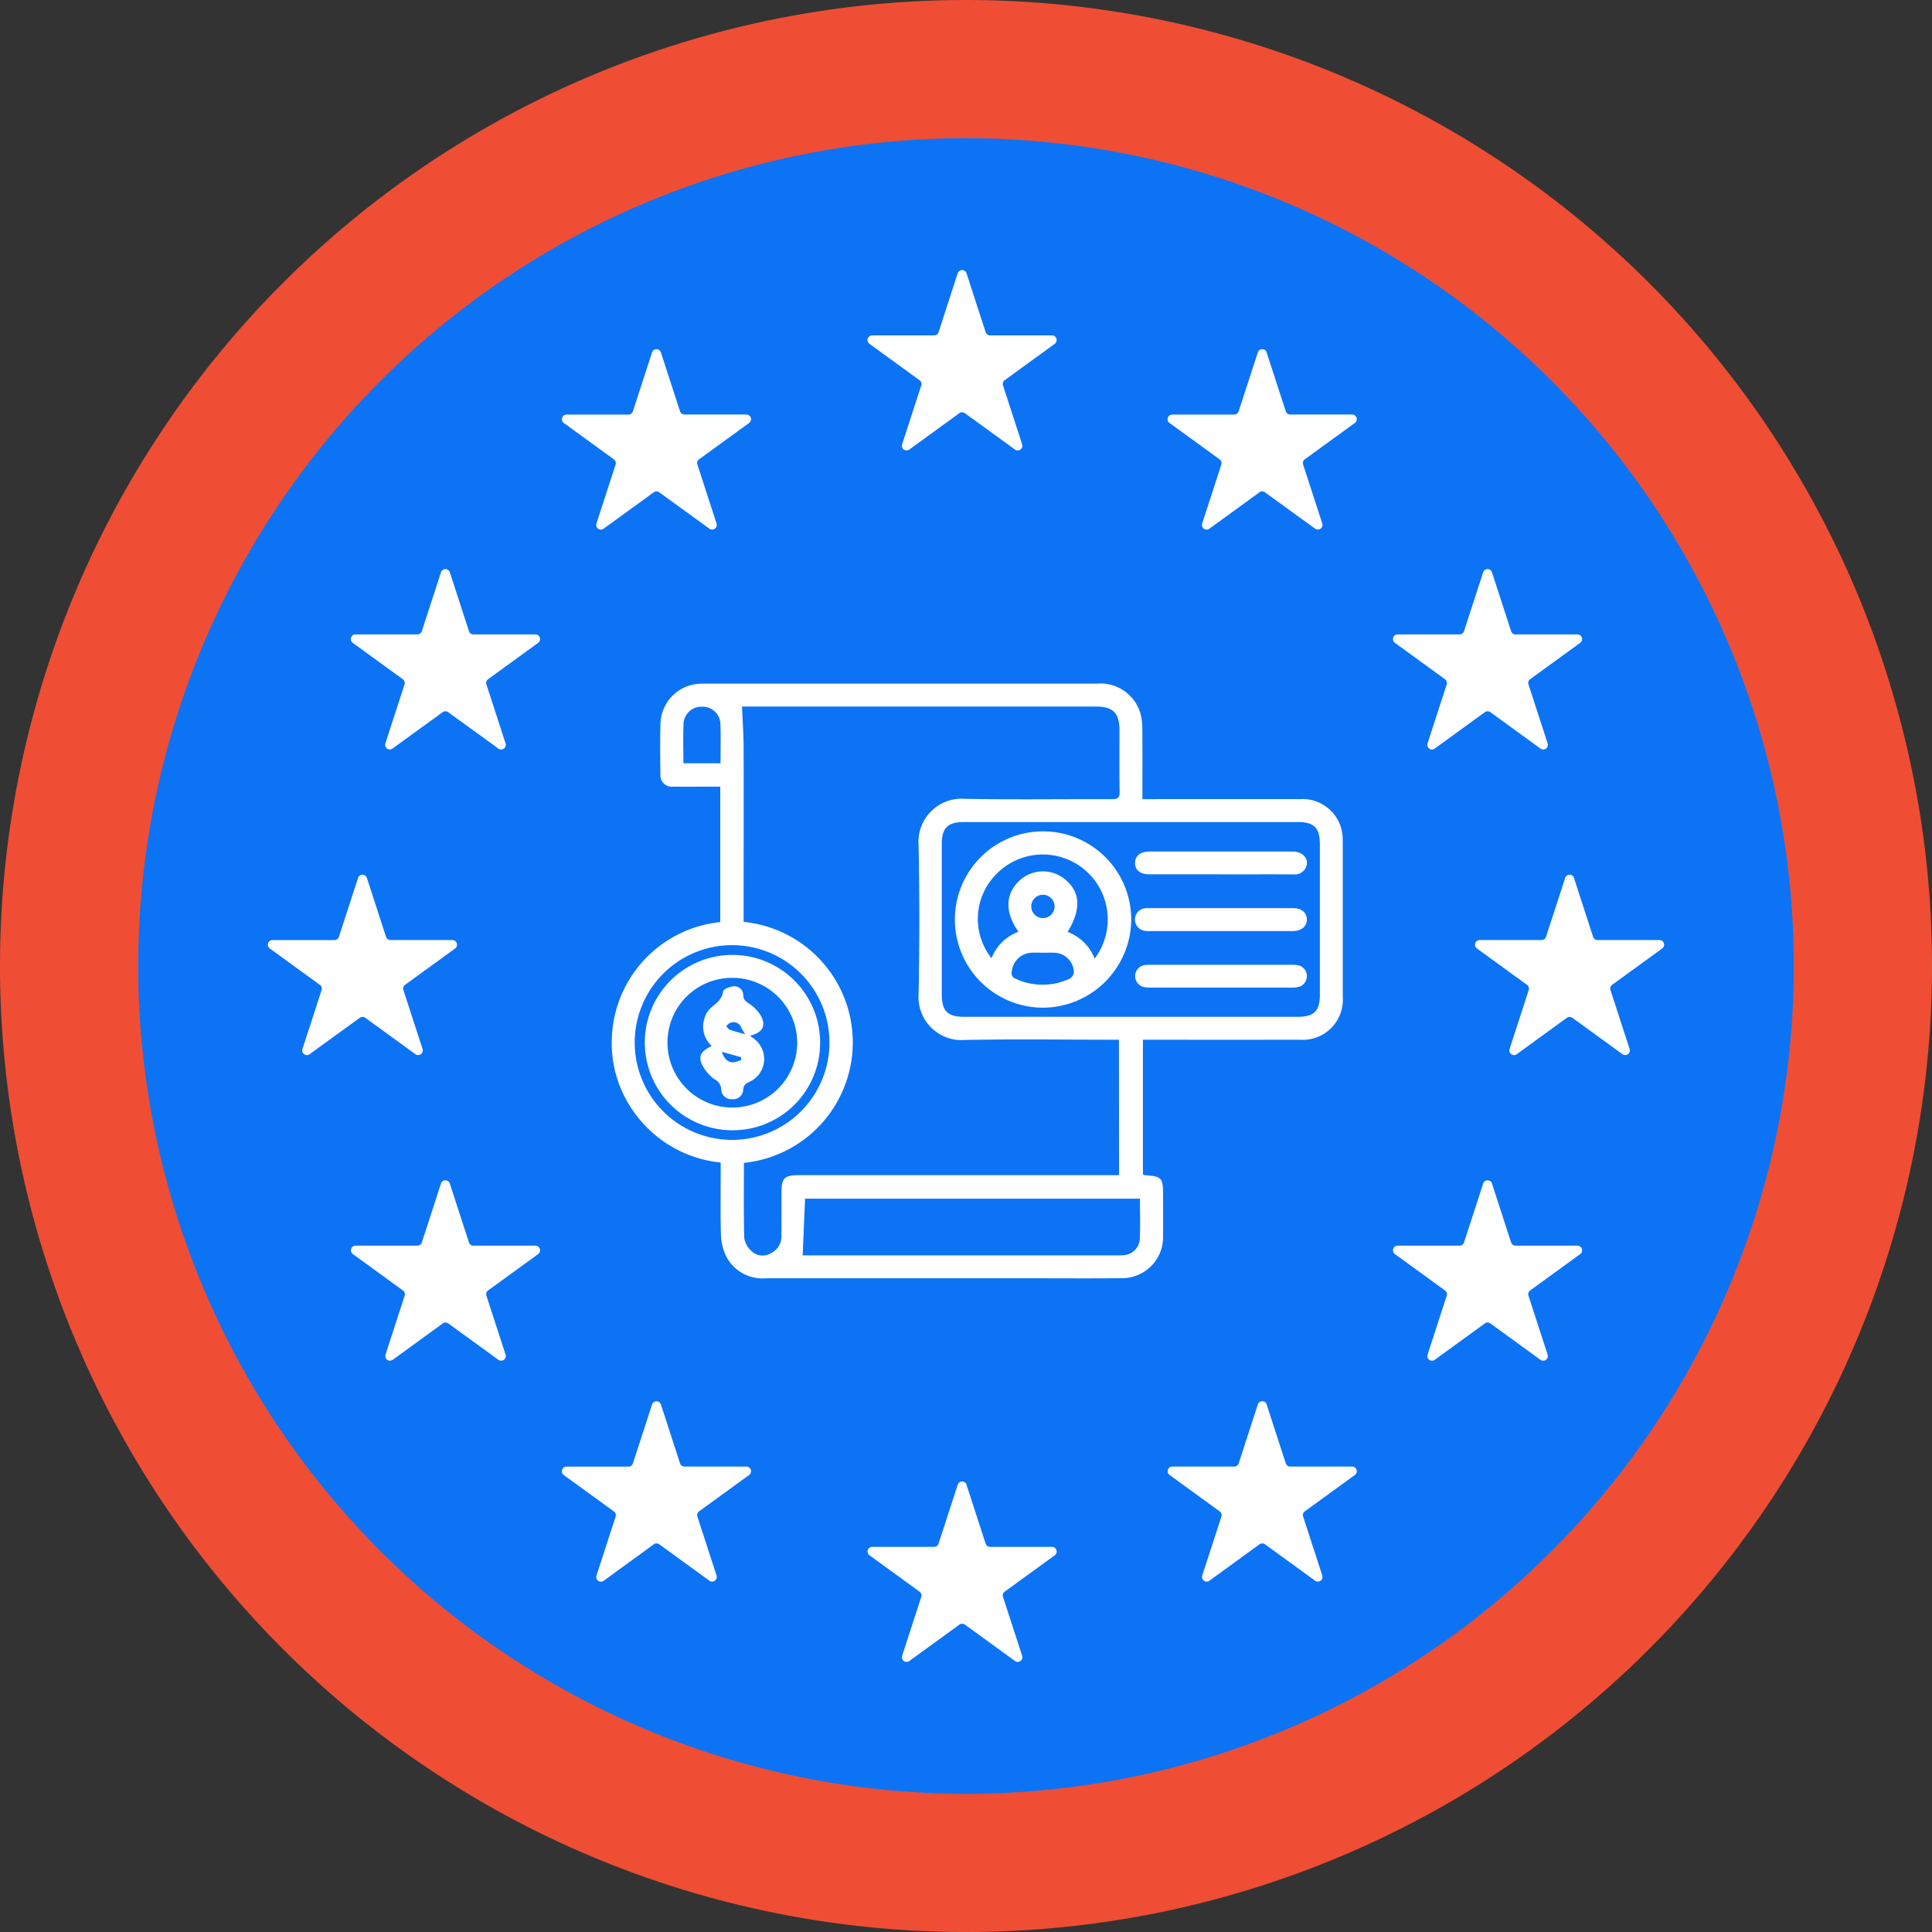 <?xml version="1.0" encoding="UTF-8"?>
<svg xmlns="http://www.w3.org/2000/svg" xmlns:xlink="http://www.w3.org/1999/xlink" id="Grupo_2165" data-name="Grupo 2165" width="120" height="120" viewBox="0 0 120 120">
  <rect x="0" y="0" width="120" height="120" fill="#333333" stroke="none"/>
  <defs>
    <clipPath id="clip-path">
      <rect id="Rectángulo_674" data-name="Rectángulo 674" width="120" height="120" fill="none"></rect>
    </clipPath>
  </defs>
  <g id="Grupo_2164" data-name="Grupo 2164" clip-path="url(#clip-path)">
    <path id="Trazado_6654" data-name="Trazado 6654" d="M120,60a60,60,0,1,0-60,60,60,60,0,0,0,60-60" transform="translate(0 0.001)" fill="#ef4e34"></path>
    <path id="Trazado_6655" data-name="Trazado 6655" d="M122.859,71.442a51.416,51.416,0,1,0-51.417,51.417,51.416,51.416,0,0,0,51.417-51.417" transform="translate(-11.442 -11.442)" fill="#0c73f5"></path>
    <path id="Trazado_6656" data-name="Trazado 6656" d="M131.855,39.332l1.189,3.66a.289.289,0,0,0,.274.2h3.849a.289.289,0,0,1,.17.522l-3.114,2.262a.288.288,0,0,0-.1.323l1.189,3.66a.289.289,0,0,1-.444.323L131.75,48.02a.29.29,0,0,0-.339,0L128.3,50.282a.289.289,0,0,1-.444-.323l1.189-3.66a.289.289,0,0,0-.105-.323l-3.114-2.262a.289.289,0,0,1,.17-.522h3.849a.289.289,0,0,0,.275-.2l1.189-3.66a.289.289,0,0,1,.549,0" transform="translate(-71.824 -22.359)" fill="#fff"></path>
    <path id="Trazado_6657" data-name="Trazado 6657" d="M131.855,214.884l1.189,3.66a.289.289,0,0,0,.274.2h3.849a.289.289,0,0,1,.17.522l-3.114,2.262a.288.288,0,0,0-.1.323l1.189,3.66a.289.289,0,0,1-.444.323l-3.114-2.262a.289.289,0,0,0-.339,0l-3.114,2.262a.289.289,0,0,1-.444-.323l1.189-3.66a.289.289,0,0,0-.105-.323l-3.114-2.262a.289.289,0,0,1,.17-.522h3.849a.289.289,0,0,0,.275-.2l1.189-3.66a.289.289,0,0,1,.549,0" transform="translate(-71.824 -122.665)" fill="#fff"></path>
    <path id="Trazado_6658" data-name="Trazado 6658" d="M175.345,50.8l1.189,3.66a.289.289,0,0,0,.274.2h3.849a.289.289,0,0,1,.17.522l-3.114,2.262a.288.288,0,0,0-.1.323l1.189,3.66a.289.289,0,0,1-.444.323L175.24,59.49a.29.29,0,0,0-.339,0l-3.114,2.262a.289.289,0,0,1-.444-.323l1.189-3.66a.289.289,0,0,0-.105-.323l-3.114-2.262a.289.289,0,0,1,.17-.522h3.849a.289.289,0,0,0,.275-.2L174.8,50.8a.289.289,0,0,1,.549,0" transform="translate(-96.673 -28.913)" fill="#fff"></path>
    <path id="Trazado_6659" data-name="Trazado 6659" d="M87.569,50.8l1.189,3.66a.289.289,0,0,0,.274.2h3.849a.289.289,0,0,1,.17.522l-3.114,2.262a.288.288,0,0,0-.1.323l1.189,3.66a.289.289,0,0,1-.444.323L87.464,59.49a.29.29,0,0,0-.339,0l-3.114,2.262a.289.289,0,0,1-.444-.323l1.189-3.66a.289.289,0,0,0-.105-.323l-3.114-2.262a.289.289,0,0,1,.17-.522h3.849a.289.289,0,0,0,.275-.2L87.02,50.8a.289.289,0,0,1,.549,0" transform="translate(-46.52 -28.913)" fill="#fff"></path>
    <path id="Trazado_6660" data-name="Trazado 6660" d="M56.983,82.662l1.189,3.66a.289.289,0,0,0,.274.2H62.3a.289.289,0,0,1,.17.522l-3.114,2.262a.288.288,0,0,0-.1.323l1.189,3.66a.288.288,0,0,1-.444.323L56.878,91.35a.29.29,0,0,0-.339,0l-3.114,2.262a.289.289,0,0,1-.444-.323l1.189-3.66a.289.289,0,0,0-.105-.323l-3.114-2.262a.289.289,0,0,1,.17-.522H54.97a.289.289,0,0,0,.275-.2l1.189-3.66a.289.289,0,0,1,.549,0" transform="translate(-29.044 -47.117)" fill="#fff"></path>
    <path id="Trazado_6661" data-name="Trazado 6661" d="M44.965,126.949l1.189,3.66a.289.289,0,0,0,.274.2h3.849a.289.289,0,0,1,.17.522l-3.114,2.262a.288.288,0,0,0-.1.323l1.189,3.66a.289.289,0,0,1-.444.323l-3.114-2.262a.29.29,0,0,0-.339,0L41.407,137.9a.289.289,0,0,1-.444-.323l1.189-3.66a.289.289,0,0,0-.105-.323l-3.114-2.262a.289.289,0,0,1,.17-.522h3.849a.289.289,0,0,0,.275-.2l1.189-3.66a.289.289,0,0,1,.549,0" transform="translate(-22.177 -72.421)" fill="#fff"></path>
    <path id="Trazado_6662" data-name="Trazado 6662" d="M219.88,126.949l1.189,3.66a.289.289,0,0,0,.274.2h3.849a.289.289,0,0,1,.17.522l-3.114,2.262a.288.288,0,0,0-.1.323l1.189,3.66a.289.289,0,0,1-.444.323l-3.114-2.262a.29.29,0,0,0-.339,0l-3.114,2.262a.289.289,0,0,1-.444-.323l1.189-3.66a.289.289,0,0,0-.105-.323l-3.114-2.262a.289.289,0,0,1,.17-.522h3.849a.289.289,0,0,0,.275-.2l1.189-3.66a.289.289,0,0,1,.549,0" transform="translate(-122.119 -72.421)" fill="#fff"></path>
    <path id="Trazado_6663" data-name="Trazado 6663" d="M208,82.662l1.189,3.66a.289.289,0,0,0,.274.2h3.849a.289.289,0,0,1,.17.522l-3.114,2.262a.288.288,0,0,0-.1.323l1.189,3.66a.288.288,0,0,1-.444.323L207.9,91.35a.29.29,0,0,0-.339,0l-3.114,2.262A.289.289,0,0,1,204,93.29l1.189-3.66a.289.289,0,0,0-.105-.323l-3.114-2.262a.289.289,0,0,1,.17-.522h3.849a.289.289,0,0,0,.275-.2l1.189-3.66a.289.289,0,0,1,.549,0" transform="translate(-115.332 -47.117)" fill="#fff"></path>
    <path id="Trazado_6664" data-name="Trazado 6664" d="M56.983,171.235l1.189,3.66a.289.289,0,0,0,.274.2H62.3a.289.289,0,0,1,.17.523l-3.114,2.262a.288.288,0,0,0-.1.323l1.189,3.66a.289.289,0,0,1-.444.323l-3.114-2.262a.29.29,0,0,0-.339,0l-3.114,2.262a.289.289,0,0,1-.444-.323l1.189-3.66a.289.289,0,0,0-.105-.323l-3.114-2.262a.289.289,0,0,1,.17-.523H54.97a.289.289,0,0,0,.275-.2l1.189-3.66a.289.289,0,0,1,.549,0" transform="translate(-29.044 -97.725)" fill="#fff"></path>
    <path id="Trazado_6665" data-name="Trazado 6665" d="M208,171.235l1.189,3.66a.289.289,0,0,0,.274.2h3.849a.289.289,0,0,1,.17.523l-3.114,2.262a.288.288,0,0,0-.1.323l1.189,3.66a.288.288,0,0,1-.444.323l-3.114-2.262a.29.29,0,0,0-.339,0l-3.114,2.262a.289.289,0,0,1-.444-.323l1.189-3.66a.289.289,0,0,0-.105-.323l-3.114-2.262a.289.289,0,0,1,.17-.523h3.849a.289.289,0,0,0,.275-.2l1.189-3.66a.289.289,0,0,1,.549,0" transform="translate(-115.332 -97.725)" fill="#fff"></path>
    <path id="Trazado_6666" data-name="Trazado 6666" d="M175.345,203.245l1.189,3.66a.289.289,0,0,0,.274.2h3.849a.289.289,0,0,1,.17.522l-3.114,2.262a.288.288,0,0,0-.1.323l1.189,3.66a.289.289,0,0,1-.444.323l-3.114-2.262a.29.29,0,0,0-.339,0l-3.114,2.262a.289.289,0,0,1-.444-.323l1.189-3.66a.289.289,0,0,0-.105-.323l-3.114-2.262a.289.289,0,0,1,.17-.522h3.849a.289.289,0,0,0,.275-.2l1.189-3.66a.289.289,0,0,1,.549,0" transform="translate(-96.673 -116.014)" fill="#fff"></path>
    <path id="Trazado_6667" data-name="Trazado 6667" d="M87.569,203.245l1.189,3.66a.289.289,0,0,0,.274.2h3.849a.289.289,0,0,1,.17.522l-3.114,2.262a.288.288,0,0,0-.1.323l1.189,3.66a.289.289,0,0,1-.444.323l-3.114-2.262a.29.29,0,0,0-.339,0L84.011,214.2a.289.289,0,0,1-.444-.323l1.189-3.66a.289.289,0,0,0-.105-.323l-3.114-2.262a.289.289,0,0,1,.17-.522h3.849a.289.289,0,0,0,.275-.2l1.189-3.66a.289.289,0,0,1,.549,0" transform="translate(-46.52 -116.014)" fill="#fff"></path>
    <path id="Trazado_6668" data-name="Trazado 6668" d="M121.642,121.2v8.351c.034.021.058.047.083.048,1.09.073,1.169.156,1.169,1.24,0,.842.006,1.684,0,2.526A2.552,2.552,0,0,1,120.27,136c-1.817.02-3.635.006-5.453.006q-8.29,0-16.58,0a2.544,2.544,0,0,1-2.506-1.415,3.378,3.378,0,0,1-.3-1.362c-.039-1.3-.014-2.6-.014-3.9,0-.161,0-.321,0-.512a7.508,7.508,0,0,1-5.318-3.041,7.319,7.319,0,0,1-1.441-4.737,7.5,7.5,0,0,1,6.731-7.156v-8.413H94.91c-.813,0-1.626.008-2.438,0a.709.709,0,0,1-.8-.752c-.011-1.078-.029-2.158.007-3.235a2.554,2.554,0,0,1,2.364-2.4c.147-.01.3-.011.443-.011h24.294a2.582,2.582,0,0,1,2.717,1.887,3.838,3.838,0,0,1,.108.964c.012,1.256.005,2.512.005,3.768v.556h.548c3.074,0,6.147-.005,9.221,0a2.492,2.492,0,0,1,2.637,2.072,3.49,3.49,0,0,1,.038.618q0,4.787,0,9.574a2.492,2.492,0,0,1-2.688,2.677q-4.589.008-9.177,0h-.551m-1.485,0H119.6c-3.015,0-6.03-.046-9.044.018a2.674,2.674,0,0,1-2.847-2.871q.089-4.609,0-9.22a2.679,2.679,0,0,1,2.876-2.889c3.043.061,6.089.011,9.133.024.361,0,.483-.089.477-.465-.023-1.27-.007-2.541-.009-3.812,0-1.074-.4-1.479-1.465-1.479H96.741c.034.85.093,1.655.1,2.459.01,3.472,0,6.945,0,10.417v.5a7.521,7.521,0,0,1,.018,14.967c0,1.561-.025,3.125.023,4.687a1.4,1.4,0,0,0,.494.835,1,1,0,0,0,1.167.086,1.143,1.143,0,0,0,.644-1.084c.011-.9,0-1.8.005-2.7,0-.874.187-1.06,1.069-1.06h19.9Zm.747-1.423h10.369c1,0,1.363-.363,1.363-1.357q0-4.674,0-9.349c0-1.033-.351-1.391-1.376-1.391q-10.369,0-20.739,0c-1,0-1.369.372-1.369,1.359q0,4.674,0,9.349c0,1.025.362,1.388,1.382,1.389H120.9M100.51,134.585h19.474c.147,0,.3,0,.443-.011a1.078,1.078,0,0,0,1.018-.948c.043-.849.012-1.7.012-2.565h-20.8c-.049,1.182-.1,2.336-.147,3.525m-4.382-7.175a6.048,6.048,0,1,0-6.052-6.055,6.048,6.048,0,0,0,6.052,6.055M93.1,104.019h2.306c0-.844.022-1.655-.007-2.464a1.1,1.1,0,0,0-1.106-1.049,1.112,1.112,0,0,0-1.183,1.018c-.039.822-.01,1.647-.01,2.5" transform="translate(-50.653 -56.61)" fill="#fff"></path>
    <path id="Trazado_6669" data-name="Trazado 6669" d="M143.846,131.424a5.476,5.476,0,1,1,5.473-5.48,5.507,5.507,0,0,1-5.473,5.48m3.2-3.05a4.033,4.033,0,0,0-6.138-5.213,3.943,3.943,0,0,0-.267,5.192,2.857,2.857,0,0,1,1.679-1.646c-.853-1.185-.832-2.326.031-3.15a2.141,2.141,0,0,1,2.834-.122c.983.792,1.045,1.865.182,3.284a2.871,2.871,0,0,1,1.679,1.655m-3.173-.365c-.236,0-.471-.008-.707,0a1.287,1.287,0,0,0-1.262,1.138.381.381,0,0,0,.248.485,3.958,3.958,0,0,0,3.374-.024.535.535,0,0,0,.231-.429,1.251,1.251,0,0,0-1.265-1.169c-.206-.007-.412,0-.619,0m-.058-2.15a.725.725,0,0,0,.745-.706.725.725,0,1,0-.745.706" transform="translate(-79.057 -68.835)" fill="#fff"></path>
    <path id="Trazado_6670" data-name="Trazado 6670" d="M169.809,124.8q-2.215,0-4.429,0c-.574,0-.89-.246-.9-.685-.009-.456.324-.73.911-.73q4.43,0,8.859,0c.7,0,1.094.51.817,1.039a.773.773,0,0,1-.786.38c-1.491-.006-2.983,0-4.474,0" transform="translate(-93.98 -70.496)" fill="#fff"></path>
    <path id="Trazado_6671" data-name="Trazado 6671" d="M169.814,133.021q-2.171,0-4.342,0a1.719,1.719,0,0,1-.4-.018.706.706,0,0,1,.066-1.4,1.282,1.282,0,0,1,.177-.005q4.5,0,8.993,0c.521,0,.844.273.852.7s-.331.723-.876.724c-1.491,0-2.983,0-4.474,0" transform="translate(-93.99 -75.192)" fill="#fff"></path>
    <path id="Trazado_6672" data-name="Trazado 6672" d="M169.795,141.223q-2.148,0-4.3,0a1.993,1.993,0,0,1-.483-.041.694.694,0,0,1,.06-1.355,2.458,2.458,0,0,1,.4-.018H174.2a2.229,2.229,0,0,1,.4.021.693.693,0,0,1,.066,1.345,1.973,1.973,0,0,1-.526.048c-1.447,0-2.894,0-4.341,0" transform="translate(-93.99 -79.882)" fill="#fff"></path>
    <path id="Trazado_6673" data-name="Trazado 6673" d="M98.794,149.265a5.445,5.445,0,1,1,5.518-5.322,5.424,5.424,0,0,1-5.518,5.322M94.833,143.8a4.028,4.028,0,1,0,4.041-4,4.007,4.007,0,0,0-4.041,4" transform="translate(-53.374 -79.064)" fill="#fff"></path>
    <path id="Trazado_6674" data-name="Trazado 6674" d="M102.193,146.628a1.629,1.629,0,0,1-.449-1.739,1.452,1.452,0,0,1,.326-.566c.334-.324.763-.537.83-1.1.016-.135.445-.3.688-.309a.559.559,0,0,1,.562.574c.01.264.143.359.342.493a2.4,2.4,0,0,1,.71.7c.4.652.167,1.114-.625,1.3.063.055.106.1.154.134a1.564,1.564,0,0,1-.219,2.745c-.21.108-.348.2-.366.47a.625.625,0,0,1-.691.6.634.634,0,0,1-.679-.623.709.709,0,0,0-.4-.607,2.414,2.414,0,0,1-.589-.588c-.507-.713-.387-1.127.408-1.486m2.077-.727a3.167,3.167,0,0,1-.248-.418.5.5,0,0,0-.642-.307c-.107.019-.2.134-.293.206.072.081.129.2.219.234.3.108.6.183.964.286m-1.459,1.084c.139.4.339.653.711.656a1.787,1.787,0,0,0,.506-.153c-.007-.056-.014-.112-.021-.168l-1.2-.334" transform="translate(-57.983 -81.657)" fill="#fff"></path>
  </g>
</svg>

